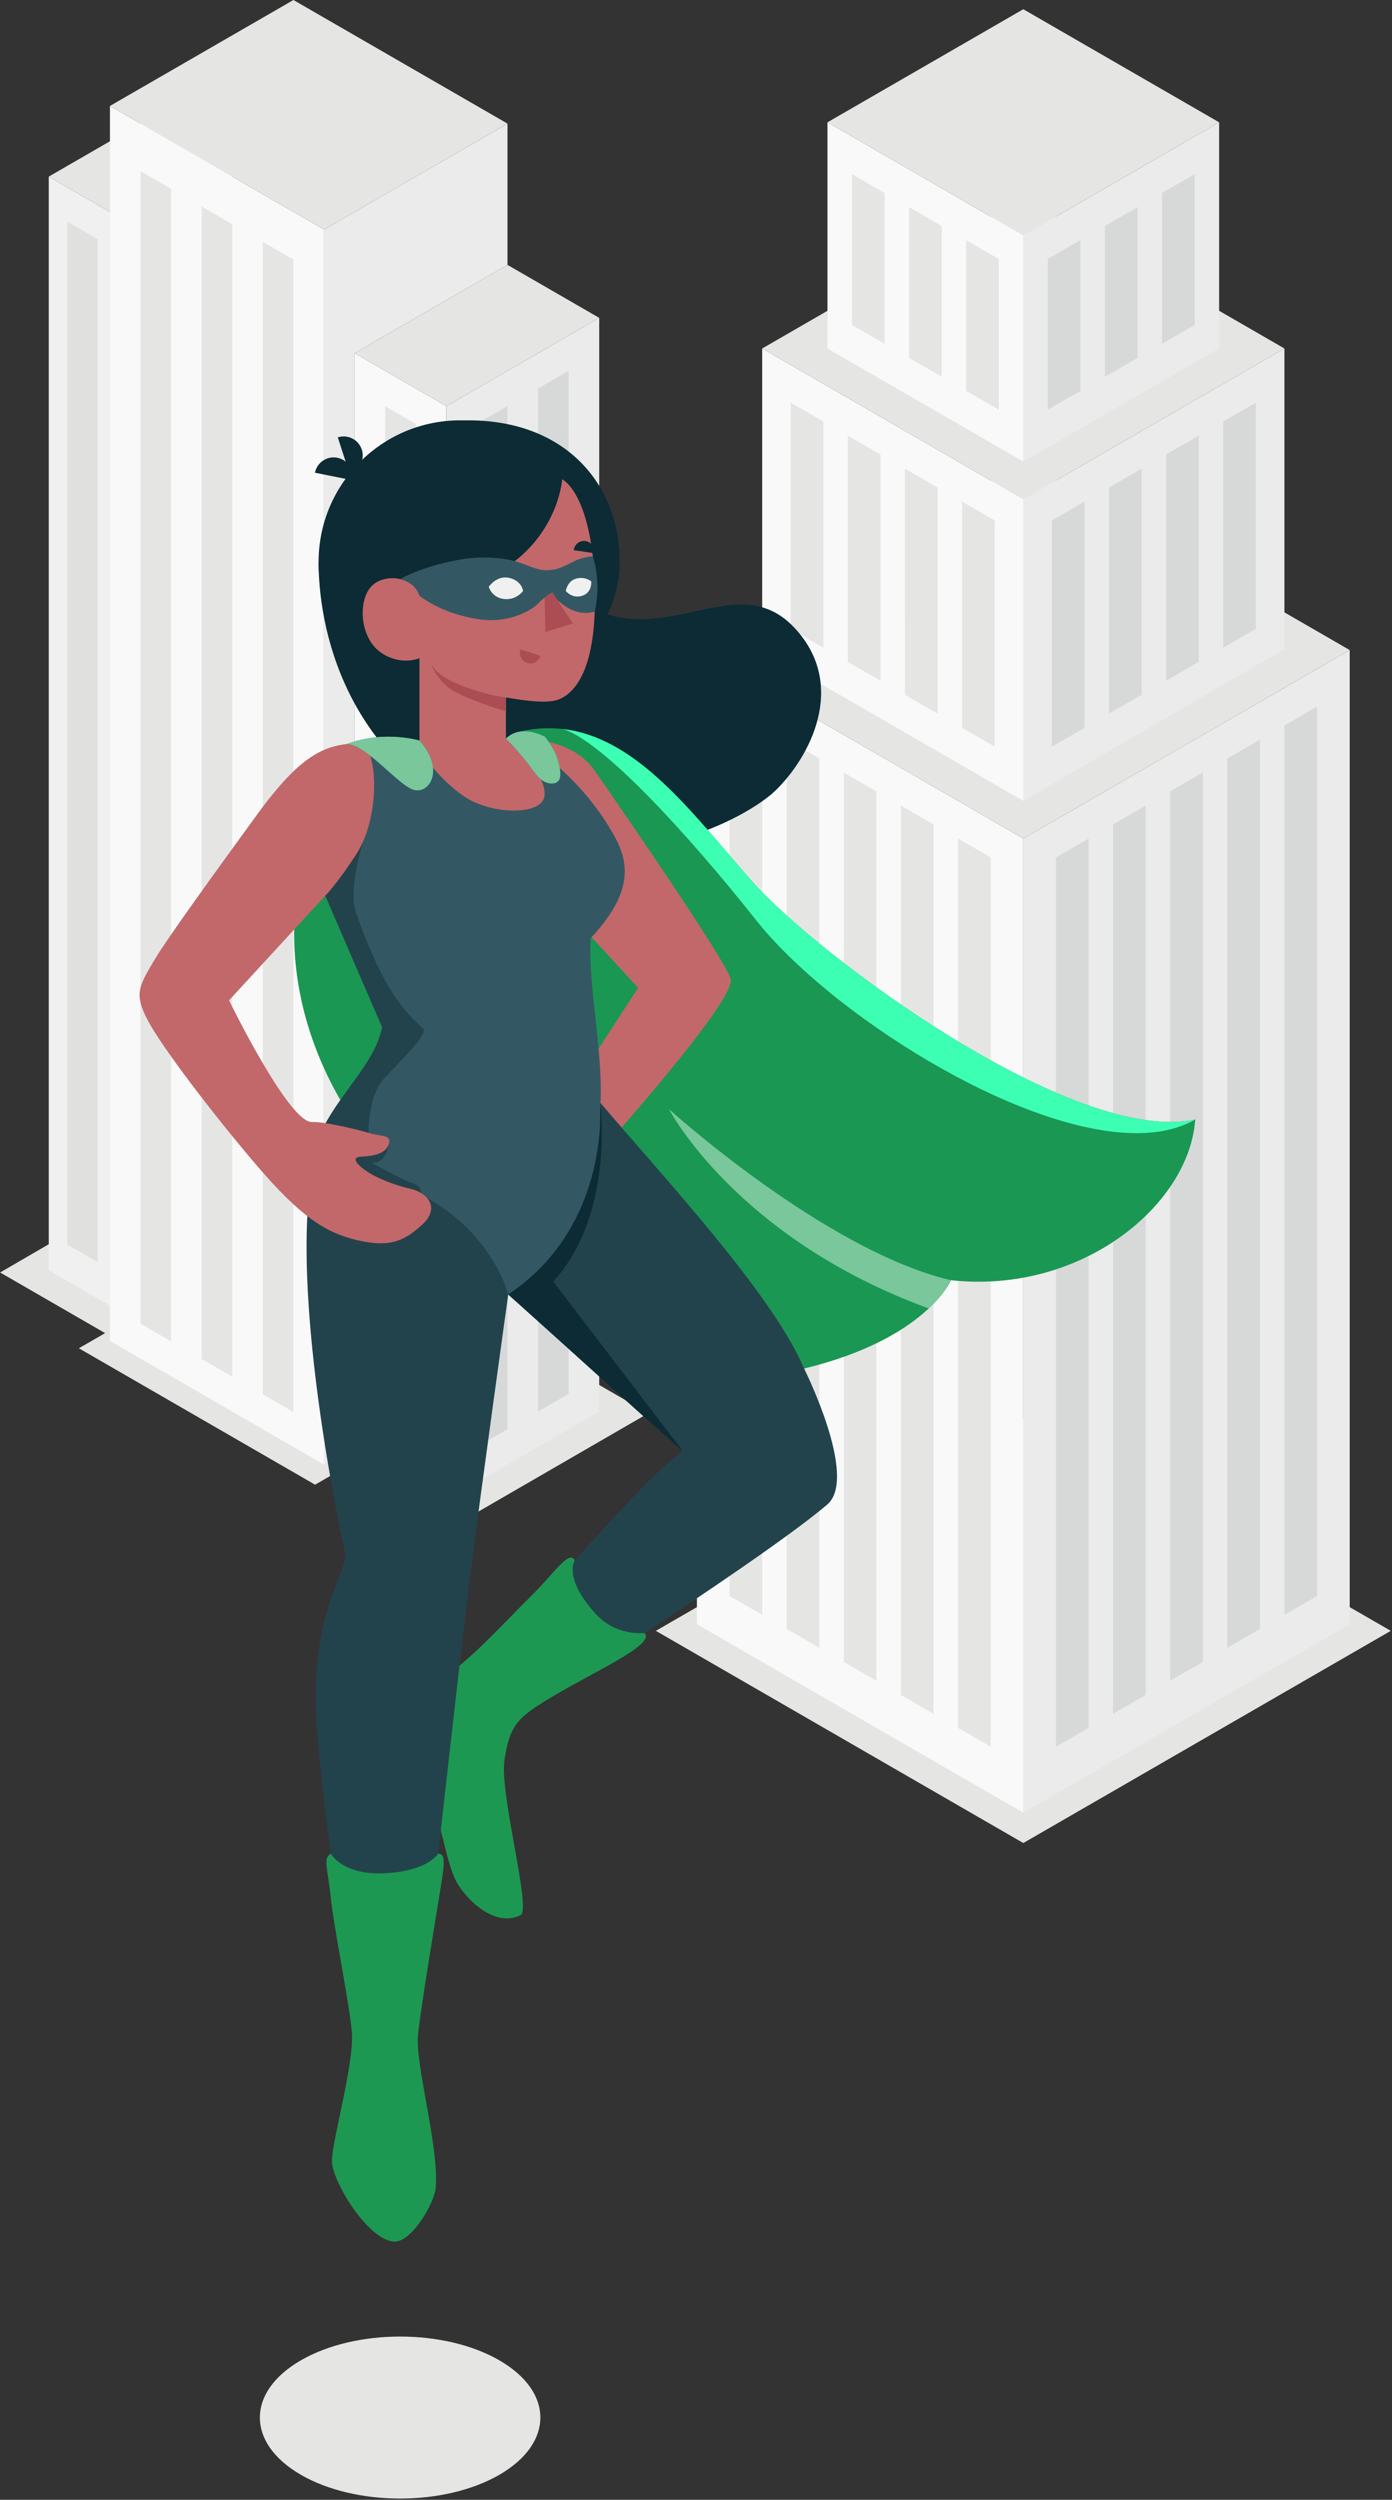 <svg xmlns="http://www.w3.org/2000/svg" xmlns:xlink="http://www.w3.org/1999/xlink" xmlns:serif="http://www.serif.com/" width="100%" height="100%" viewBox="0 0 836 1501" xml:space="preserve" style="fill-rule:evenodd;clip-rule:evenodd;stroke-linejoin:round;stroke-miterlimit:2;"><rect x="0" y="0" width="836" height="1501" fill="#333333" stroke="none"/>    <g transform="matrix(4.167,0,0,4.167,-957.492,-10.688)">        <path d="M301.742,342.673C309.636,347.23 309.636,354.62 301.741,359.178C293.846,363.736 281.047,363.736 273.152,359.178C265.258,354.62 265.258,347.23 273.152,342.673C281.048,338.114 293.846,338.114 301.742,342.673Z" style="fill:rgb(229,229,228);fill-rule:nonzero;"></path>    </g>    <g transform="matrix(4.167,0,0,4.167,-957.492,-10.688)">        <path d="M229.798,185.926L244.928,194.662L241.146,196.846L275.192,216.503L278.974,214.319L294.106,223.055L323.209,206.216L258.846,169.051L229.798,185.926Z" style="fill:rgb(229,229,228);fill-rule:nonzero;"></path>    </g>    <g transform="matrix(4.167,0,0,4.167,-957.492,-10.688)">        <path d="M324.305,237.563L377.266,268.139L430.226,237.563L377.266,206.986L324.305,237.563Z" style="fill:rgb(229,229,228);fill-rule:nonzero;"></path>    </g>    <g transform="matrix(4.167,0,0,4.167,-957.492,-10.688)">        <path d="M330.224,236.611L377.265,263.771L377.266,123.397L330.223,96.237L330.224,236.611Z" style="fill:rgb(249,249,249);fill-rule:nonzero;"></path>    </g>    <g transform="matrix(4.167,0,0,4.167,-957.492,-10.688)">        <path d="M377.265,263.771L424.307,236.611L424.307,96.237L377.266,123.397L377.265,263.771Z" style="fill:rgb(234,235,234);fill-rule:nonzero;"></path>    </g>    <g transform="matrix(4.167,0,0,4.167,-957.492,-10.688)">        <path d="M424.307,96.237L377.264,69.077L330.223,96.237L377.266,123.397L424.307,96.237Z" style="fill:rgb(229,229,228);fill-rule:nonzero;"></path>    </g>    <g transform="matrix(4.167,0,0,4.167,-957.492,-10.688)">        <path d="M377.263,117.965L377.264,74.509L414.898,52.781L414.898,96.109L377.263,117.965Z" style="fill:rgb(234,235,234);fill-rule:nonzero;"></path>    </g>    <g transform="matrix(4.167,0,0,4.167,-957.492,-10.688)">        <path d="M339.631,96.237L339.631,52.781L377.264,74.509L377.263,117.965L339.631,96.237Z" style="fill:rgb(249,249,249);fill-rule:nonzero;"></path>    </g>    <g transform="matrix(4.167,0,0,4.167,-957.492,-10.688)">        <path d="M414.898,52.781L377.264,31.054L339.631,52.781L377.264,74.509L414.898,52.781Z" style="fill:rgb(229,229,228);fill-rule:nonzero;"></path>    </g>    <g transform="matrix(4.167,0,0,4.167,-957.492,-10.688)">        <path d="M377.264,69.077L349.04,52.781L349.039,20.191L377.264,36.486L377.264,69.077Z" style="fill:rgb(249,249,249);fill-rule:nonzero;"></path>    </g>    <g transform="matrix(4.167,0,0,4.167,-957.492,-10.688)">        <path d="M377.264,69.077L405.49,52.781L405.49,20.191L377.264,36.486L377.264,69.077Z" style="fill:rgb(234,235,234);fill-rule:nonzero;"></path>    </g>    <g transform="matrix(4.167,0,0,4.167,-957.492,-10.688)">        <path d="M405.49,20.191L377.264,3.895L349.039,20.191L377.264,36.486L405.49,20.191Z" style="fill:rgb(229,229,228);fill-rule:nonzero;"></path>    </g>    <g transform="matrix(4.167,0,0,4.167,-957.492,-10.688)">        <path d="M372.561,254.265L367.857,251.549L367.857,123.397L372.561,126.112L372.561,254.265Z" style="fill:rgb(229,229,228);fill-rule:nonzero;"></path>    </g>    <g transform="matrix(4.167,0,0,4.167,-957.492,-10.688)">        <path d="M364.33,249.512L359.625,246.797L359.625,118.644L364.329,121.36L364.33,249.512Z" style="fill:rgb(229,229,228);fill-rule:nonzero;"></path>    </g>    <g transform="matrix(4.167,0,0,4.167,-957.492,-10.688)">        <path d="M356.097,244.759L351.392,242.044L351.392,113.89L356.096,116.607L356.097,244.759Z" style="fill:rgb(229,229,228);fill-rule:nonzero;"></path>    </g>    <g transform="matrix(4.167,0,0,4.167,-957.492,-10.688)">        <path d="M347.865,240.007L343.16,237.291L343.16,109.137L347.864,111.854L347.865,240.007Z" style="fill:rgb(229,229,228);fill-rule:nonzero;"></path>    </g>    <g transform="matrix(4.167,0,0,4.167,-957.492,-10.688)">        <path d="M339.633,235.254L334.927,232.537L334.927,104.385L339.632,107.101L339.633,235.254Z" style="fill:rgb(229,229,228);fill-rule:nonzero;"></path>    </g>    <g transform="matrix(4.167,0,0,4.167,-957.492,-10.688)">        <path d="M381.971,254.265L386.675,251.549L386.675,123.397L381.971,126.112L381.971,254.265Z" style="fill:rgb(215,217,217);fill-rule:nonzero;"></path>    </g>    <g transform="matrix(4.167,0,0,4.167,-957.492,-10.688)">        <path d="M390.204,249.512L394.908,246.797L394.908,118.644L390.204,121.36L390.204,249.512Z" style="fill:rgb(215,217,217);fill-rule:nonzero;"></path>    </g>    <g transform="matrix(4.167,0,0,4.167,-957.492,-10.688)">        <path d="M398.436,244.759L403.14,242.044L403.14,113.89L398.436,116.607L398.436,244.759Z" style="fill:rgb(215,217,217);fill-rule:nonzero;"></path>    </g>    <g transform="matrix(4.167,0,0,4.167,-957.492,-10.688)">        <path d="M406.669,240.007L411.373,237.291L411.373,109.137L406.669,111.854L406.669,240.007Z" style="fill:rgb(215,217,217);fill-rule:nonzero;"></path>    </g>    <g transform="matrix(4.167,0,0,4.167,-957.492,-10.688)">        <path d="M414.901,235.254L419.605,232.537L419.605,104.385L414.901,107.101L414.901,235.254Z" style="fill:rgb(215,217,217);fill-rule:nonzero;"></path>    </g>    <g transform="matrix(4.167,0,0,4.167,-957.492,-10.688)">        <path d="M381.38,110.156L386.085,107.44L386.085,74.849L381.381,77.565L381.38,110.156Z" style="fill:rgb(215,217,217);fill-rule:nonzero;"></path>    </g>    <g transform="matrix(4.167,0,0,4.167,-957.492,-10.688)">        <path d="M389.612,105.403L394.317,102.687L394.317,70.095L389.613,72.812L389.612,105.403Z" style="fill:rgb(215,217,217);fill-rule:nonzero;"></path>    </g>    <g transform="matrix(4.167,0,0,4.167,-957.492,-10.688)">        <path d="M397.844,100.65L402.549,97.935L402.55,65.343L397.845,68.059L397.844,100.65Z" style="fill:rgb(215,217,217);fill-rule:nonzero;"></path>    </g>    <g transform="matrix(4.167,0,0,4.167,-957.492,-10.688)">        <path d="M406.077,95.898L410.781,93.182L410.782,60.59L406.077,63.306L406.077,95.898Z" style="fill:rgb(215,217,217);fill-rule:nonzero;"></path>    </g>    <g transform="matrix(4.167,0,0,4.167,-957.492,-10.688)">        <path d="M373.148,110.156L368.444,107.44L368.443,74.849L373.147,77.565L373.148,110.156Z" style="fill:rgb(229,229,228);fill-rule:nonzero;"></path>    </g>    <g transform="matrix(4.167,0,0,4.167,-957.492,-10.688)">        <path d="M364.916,105.403L360.212,102.687L360.211,70.095L364.916,72.812L364.916,105.403Z" style="fill:rgb(229,229,228);fill-rule:nonzero;"></path>    </g>    <g transform="matrix(4.167,0,0,4.167,-957.492,-10.688)">        <path d="M356.683,100.65L351.979,97.935L351.978,65.343L356.682,68.059L356.683,100.65Z" style="fill:rgb(229,229,228);fill-rule:nonzero;"></path>    </g>    <g transform="matrix(4.167,0,0,4.167,-957.492,-10.688)">        <path d="M348.451,95.898L343.747,93.182L343.747,60.59L348.451,63.306L348.451,95.898Z" style="fill:rgb(229,229,228);fill-rule:nonzero;"></path>    </g>    <g transform="matrix(4.167,0,0,4.167,-957.492,-10.688)">        <path d="M380.793,61.608L385.497,58.892L385.497,37.165L380.793,39.881L380.793,61.608Z" style="fill:rgb(215,217,217);fill-rule:nonzero;"></path>    </g>    <g transform="matrix(4.167,0,0,4.167,-957.492,-10.688)">        <path d="M389.025,56.855L393.729,54.139L393.729,32.412L389.025,35.128L389.025,56.855Z" style="fill:rgb(215,217,217);fill-rule:nonzero;"></path>    </g>    <g transform="matrix(4.167,0,0,4.167,-957.492,-10.688)">        <path d="M397.258,52.102L401.962,49.386L401.962,27.659L397.258,30.375L397.258,52.102Z" style="fill:rgb(215,217,217);fill-rule:nonzero;"></path>    </g>    <g transform="matrix(4.167,0,0,4.167,-957.492,-10.688)">        <path d="M373.736,61.608L369.032,58.892L369.032,37.165L373.736,39.881L373.736,61.608Z" style="fill:rgb(229,229,228);fill-rule:nonzero;"></path>    </g>    <g transform="matrix(4.167,0,0,4.167,-957.492,-10.688)">        <path d="M365.505,56.855L360.8,54.139L360.8,32.412L365.504,35.128L365.505,56.855Z" style="fill:rgb(229,229,228);fill-rule:nonzero;"></path>    </g>    <g transform="matrix(4.167,0,0,4.167,-957.492,-10.688)">        <path d="M357.271,52.102L352.567,49.386L352.567,27.659L357.271,30.375L357.271,52.102Z" style="fill:rgb(229,229,228);fill-rule:nonzero;"></path>    </g>    <g transform="matrix(4.167,0,0,4.167,-957.492,-10.688)">        <path d="M250.032,193.24L236.809,185.607L236.809,28.011L250.033,35.645L250.032,193.24Z" style="fill:rgb(240,240,240);fill-rule:nonzero;"></path>    </g>    <g transform="matrix(4.167,0,0,4.167,-957.492,-10.688)">        <path d="M236.809,28.011L258.846,15.288L272.07,22.922L250.033,35.645L236.809,28.011Z" style="fill:rgb(229,229,228);fill-rule:nonzero;"></path>    </g>    <g transform="matrix(4.167,0,0,4.167,-957.492,-10.688)">        <path d="M294.106,218.687L280.883,211.053L280.883,53.457L294.107,61.091L294.106,218.687Z" style="fill:rgb(249,249,249);fill-rule:nonzero;"></path>    </g>    <g transform="matrix(4.167,0,0,4.167,-957.492,-10.688)">        <path d="M276.476,213.607L245.625,195.785L245.626,17.832L276.477,35.645L276.476,213.607Z" style="fill:rgb(249,249,249);fill-rule:nonzero;"></path>    </g>    <g transform="matrix(4.167,0,0,4.167,-957.492,-10.688)">        <path d="M294.106,218.687L316.143,205.963L316.144,48.368L294.107,61.091L294.106,218.687Z" style="fill:rgb(234,235,234);fill-rule:nonzero;"></path>    </g>    <g transform="matrix(4.167,0,0,4.167,-957.492,-10.688)">        <path d="M298.513,211.053L298.514,63.636L302.922,61.091L302.921,208.508L298.513,211.053Z" style="fill:rgb(215,217,217);fill-rule:nonzero;"></path>    </g>    <g transform="matrix(4.167,0,0,4.167,-957.492,-10.688)">        <path d="M289.699,211.053L289.698,63.636L285.291,61.091L285.291,208.508L289.699,211.053Z" style="fill:rgb(229,229,228);fill-rule:nonzero;"></path>    </g>    <g transform="matrix(4.167,0,0,4.167,-957.492,-10.688)">        <path d="M243.866,184.441L243.866,37.023L239.458,34.479L239.459,181.896L243.866,184.441Z" style="fill:rgb(249,249,249);fill-rule:nonzero;"></path>    </g>    <g transform="matrix(4.167,0,0,4.167,-957.492,-10.688)">        <path d="M243.866,184.441L243.866,37.023L239.458,34.479L239.459,181.896L243.866,184.441Z" style="fill:rgb(224,224,223);fill-rule:nonzero;"></path>    </g>    <g transform="matrix(4.167,0,0,4.167,-957.492,-10.688)">        <path d="M307.328,205.963L307.329,58.546L311.736,56.002L311.736,203.419L307.328,205.963Z" style="fill:rgb(215,217,217);fill-rule:nonzero;"></path>    </g>    <g transform="matrix(4.167,0,0,4.167,-957.492,-10.688)">        <path d="M280.883,53.457L302.922,40.734L316.144,48.368L294.107,61.091L280.883,53.457Z" style="fill:rgb(229,229,228);fill-rule:nonzero;"></path>    </g>    <g transform="matrix(4.167,0,0,4.167,-957.492,-10.688)">        <path d="M280.883,211.053L276.476,213.597L276.476,35.645L302.922,20.377L302.922,40.734L280.883,53.457L280.883,211.053Z" style="fill:rgb(234,235,234);fill-rule:nonzero;"></path>    </g>    <g transform="matrix(4.167,0,0,4.167,-957.492,-10.688)">        <path d="M245.626,17.832L272.07,2.565L302.922,20.377L276.476,35.645L245.626,17.832Z" style="fill:rgb(229,229,228);fill-rule:nonzero;"></path>    </g>    <g transform="matrix(4.167,0,0,4.167,-957.492,-10.688)">        <path d="M272.069,206.031L272.069,39.957L267.661,37.412L267.662,203.487L272.069,206.031Z" style="fill:rgb(229,229,228);fill-rule:nonzero;"></path>    </g>    <g transform="matrix(4.167,0,0,4.167,-957.492,-10.688)">        <path d="M263.255,200.942L263.255,34.867L258.846,32.322L258.846,198.397L263.255,200.942Z" style="fill:rgb(229,229,228);fill-rule:nonzero;"></path>    </g>    <g transform="matrix(4.167,0,0,4.167,-957.492,-10.688)">        <path d="M254.441,195.852L254.44,29.777L250.033,27.233L250.034,193.307L254.441,195.852Z" style="fill:rgb(229,229,228);fill-rule:nonzero;"></path>    </g>    <g transform="matrix(4.167,0,0,4.167,-957.492,-10.688)">        <path d="M275.697,83.546C275.697,92.059 278.776,112.882 302.361,122.333C320.619,129.649 337.506,120.373 341.509,116.515C346.504,111.702 351.991,101.322 344.317,93.066C339.962,88.38 335.005,89.559 329.611,90.738C324.461,91.864 318.913,92.989 313.11,89.01C299.392,79.603 275.697,83.546 275.697,83.546Z" style="fill:rgb(12,43,52);fill-rule:nonzero;"></path>    </g>    <g transform="matrix(4.167,0,0,4.167,-957.492,-10.688)">        <path d="M302.694,109.022C303.508,108.84 303.472,108.243 304.831,107.947C318.919,104.876 328.2,118.224 338.041,129.421C347.573,140.266 384.509,167.656 402.044,163.881C401.196,176.202 385.687,189.084 366.842,187.04C366.842,187.04 363.272,195.498 345.671,199.767C331.286,203.256 315.748,193.091 299.668,182.509C278.656,168.681 270.301,148.974 272.52,131.589C273.996,120.028 281.955,114.526 290.238,110.593C297.816,106.994 302.694,109.022 302.694,109.022Z" style="fill:rgb(26,151,83);fill-rule:nonzero;"></path>    </g>    <g transform="matrix(4.167,0,0,4.167,-957.492,-10.688)">        <path d="M363.627,191.11C335.831,180.949 326.202,162.393 326.202,162.393C326.202,162.393 348.721,182.788 366.842,187.04L366.841,187.04C366.835,187.057 366.084,188.807 363.627,191.11Z" style="fill:rgb(121,199,155);fill-rule:nonzero;"></path>    </g>    <g transform="matrix(4.167,0,0,4.167,-957.492,-10.688)">        <path d="M377.266,157.83C375.702,157.053 374.131,156.225 372.561,155.356C374.131,156.225 375.702,157.053 377.266,157.83ZM367.857,152.63C366.672,151.914 365.494,151.18 364.329,150.435L364.329,150.434C365.494,151.18 366.672,151.914 367.857,152.63ZM359.625,147.314C358.425,146.491 357.247,145.661 356.097,144.831C357.248,145.662 358.424,146.49 359.625,147.314ZM351.392,141.318C351.085,141.08 350.777,140.841 350.475,140.605C350.778,140.842 351.083,141.079 351.392,141.318Z" style="fill:rgb(254,254,253);fill-rule:nonzero;"></path>    </g>    <g transform="matrix(4.167,0,0,4.167,-957.492,-10.688)">        <path d="M398.436,164.236C397.309,164.234 396.132,164.142 394.908,163.967C396.132,164.142 397.309,164.234 398.436,164.236ZM390.204,162.967C389.052,162.651 387.873,162.28 386.675,161.86C387.874,162.28 389.051,162.651 390.204,162.967ZM381.971,160.017C380.419,159.348 378.847,158.616 377.266,157.83C378.847,158.615 380.419,159.348 381.971,160.017Z" style="fill:rgb(246,247,246);fill-rule:nonzero;"></path>    </g>    <g transform="matrix(4.167,0,0,4.167,-957.492,-10.688)">        <path d="M372.561,155.356C370.988,154.485 369.415,153.572 367.857,152.63C369.416,153.572 370.987,154.484 372.561,155.356Z" style="fill:rgb(240,240,240);fill-rule:nonzero;"></path>    </g>    <g transform="matrix(4.167,0,0,4.167,-957.492,-10.688)">        <path d="M364.329,150.435C362.733,149.413 361.162,148.369 359.625,147.314C361.16,148.368 362.734,149.414 364.329,150.434L364.329,150.435Z" style="fill:rgb(240,240,240);fill-rule:nonzero;"></path>    </g>    <g transform="matrix(4.167,0,0,4.167,-957.492,-10.688)">        <path d="M356.097,144.831C354.467,143.655 352.894,142.478 351.392,141.318C352.893,142.478 354.469,143.656 356.097,144.831Z" style="fill:rgb(240,240,240);fill-rule:nonzero;"></path>    </g>    <g transform="matrix(4.167,0,0,4.167,-957.492,-10.688)">        <path d="M386.675,161.86C385.136,161.322 383.565,160.703 381.971,160.017C383.563,160.703 385.137,161.322 386.675,161.86Z" style="fill:rgb(234,235,234);fill-rule:nonzero;"></path>    </g>    <g transform="matrix(4.167,0,0,4.167,-957.492,-10.688)">        <path d="M394.908,163.967C393.402,163.752 391.828,163.414 390.204,162.967C391.828,163.414 393.402,163.753 394.908,163.967Z" style="fill:rgb(234,235,234);fill-rule:nonzero;"></path>    </g>    <g transform="matrix(4.167,0,0,4.167,-957.492,-10.688)">        <path d="M398.471,164.236L398.436,164.236L398.471,164.236ZM398.471,164.236C399.733,164.236 400.927,164.122 402.044,163.881C400.926,164.122 399.734,164.236 398.471,164.236Z" style="fill:rgb(234,235,234);fill-rule:nonzero;"></path>    </g>    <g transform="matrix(4.167,0,0,4.167,-957.492,-10.688)">        <path d="M350.475,140.604C350.457,140.59 350.436,140.574 350.419,140.56C350.438,140.575 350.456,140.589 350.475,140.604ZM350.418,140.56C350.4,140.546 350.381,140.531 350.363,140.517C350.382,140.532 350.399,140.545 350.418,140.56ZM350.361,140.515C350.359,140.513 350.355,140.51 350.353,140.508C350.357,140.511 350.357,140.512 350.361,140.515ZM350.304,140.47C350.276,140.448 350.248,140.426 350.22,140.404C350.249,140.427 350.275,140.447 350.304,140.47ZM350.22,140.404C350.217,140.402 350.213,140.399 350.211,140.397C350.213,140.399 350.217,140.402 350.22,140.404Z" style="fill:rgb(254,254,253);fill-rule:nonzero;"></path>    </g>    <g transform="matrix(4.167,0,0,4.167,-957.492,-10.688)">        <path d="M338.759,130.214C338.755,130.209 338.751,130.204 338.747,130.2C338.751,130.204 338.755,130.209 338.759,130.214ZM338.609,130.051C338.606,130.048 338.602,130.044 338.599,130.04C338.602,130.044 338.606,130.048 338.609,130.051ZM338.327,129.742C338.324,129.739 338.322,129.736 338.319,129.734C338.322,129.736 338.324,129.739 338.327,129.742ZM338.228,129.632C338.224,129.627 338.22,129.623 338.215,129.617C338.22,129.623 338.224,129.627 338.228,129.632ZM338.214,129.616L338.213,129.615L338.214,129.616ZM338.178,129.576C338.17,129.566 338.161,129.557 338.152,129.547C338.161,129.557 338.17,129.566 338.178,129.576ZM338.145,129.538C338.11,129.499 338.075,129.46 338.041,129.421C338.075,129.46 338.11,129.499 338.145,129.538ZM338.041,129.421C337.316,128.596 336.595,127.76 335.874,126.919C336.594,127.76 337.316,128.596 338.041,129.421Z" style="fill:rgb(240,240,240);fill-rule:nonzero;"></path>    </g>    <g transform="matrix(4.167,0,0,4.167,-957.492,-10.688)">        <path d="M393.58,165.851C376.328,165.851 349.245,148.38 338.814,135.23C328.702,122.48 316.589,109.346 310.904,107.621C320.795,108.758 328.286,118.072 335.874,126.919C336.595,127.76 337.316,128.596 338.041,129.421C338.075,129.46 338.11,129.499 338.145,129.538C338.147,129.541 338.15,129.544 338.152,129.547C338.161,129.557 338.17,129.566 338.178,129.576C338.19,129.589 338.201,129.602 338.213,129.615L338.215,129.617C338.22,129.623 338.224,129.627 338.228,129.632C338.258,129.665 338.289,129.7 338.319,129.734C338.322,129.736 338.324,129.739 338.327,129.742C338.349,129.766 338.37,129.789 338.392,129.814C338.46,129.889 338.529,129.964 338.599,130.04C338.602,130.044 338.606,130.048 338.609,130.051C338.655,130.101 338.7,130.15 338.747,130.2C338.751,130.204 338.755,130.209 338.759,130.214C341.304,132.947 345.31,136.537 350.163,140.359C350.179,140.372 350.194,140.384 350.211,140.397C350.213,140.399 350.217,140.402 350.22,140.404C350.248,140.426 350.276,140.448 350.304,140.47C350.319,140.482 350.338,140.496 350.353,140.508C350.355,140.51 350.359,140.513 350.361,140.515L350.363,140.517C350.381,140.531 350.4,140.546 350.418,140.56L350.419,140.56C350.436,140.574 350.457,140.59 350.475,140.604L350.475,140.605C350.777,140.841 351.085,141.08 351.392,141.318C352.894,142.478 354.467,143.655 356.097,144.831C357.247,145.661 358.425,146.491 359.625,147.314C361.162,148.369 362.733,149.413 364.329,150.435C365.494,151.18 366.672,151.914 367.857,152.63C369.415,153.572 370.988,154.485 372.561,155.356C374.131,156.225 375.702,157.053 377.266,157.83C378.847,158.616 380.419,159.348 381.971,160.017C383.565,160.703 385.136,161.322 386.675,161.86C387.873,162.28 389.052,162.651 390.204,162.967C391.828,163.414 393.402,163.752 394.908,163.967C396.132,164.142 397.309,164.234 398.436,164.236L398.471,164.236C399.734,164.236 400.926,164.122 402.044,163.881C399.68,165.242 396.802,165.851 393.58,165.851Z" style="fill:rgb(60,255,179);fill-rule:nonzero;"></path>    </g>    <g transform="matrix(4.167,0,0,4.167,-957.492,-10.688)">        <path d="M304.088,108.967C309.818,108.964 313.536,110.784 315.524,113.653C319.82,119.852 334.148,140.657 335.086,143.605C336.024,146.553 316.284,168.551 316.284,168.551L310.267,162.586L321.746,144.906L304.855,126.516L304.088,108.967Z" style="fill:rgb(194,104,106);fill-rule:nonzero;"></path>    </g>    <g transform="matrix(4.167,0,0,4.167,-957.492,-10.688)">        <path d="M316.284,161.445C325.218,171.988 341.088,188.962 345.671,199.767C347.433,203.923 305.505,248.603 305.505,248.603C303.761,248.272 301.744,243.933 301.892,239.832C314.633,233.39 319.599,218.178 330.927,214.021C323.971,208.109 313.681,198.592 299.668,186.088L316.284,161.445Z" style="fill:rgb(35,67,76);fill-rule:nonzero;"></path>    </g>    <g transform="matrix(4.167,0,0,4.167,-957.492,-10.688)">        <path d="M328.195,211.665L309.514,187.235C318.468,177.428 316.284,161.445 316.284,161.445L299.668,186.088C311.951,197.048 321.372,205.711 328.195,211.665Z" style="fill:rgb(12,43,52);fill-rule:nonzero;"></path>    </g>    <g transform="matrix(4.167,0,0,4.167,-957.492,-10.688)">        <path d="M345.671,199.767C343.484,201.182 337.426,204.846 328.195,211.665C319.468,218.113 306.812,236.173 293.053,245.682C293.053,245.682 293.471,250.891 298.599,253.46C298.599,253.46 338.706,228.134 349.005,219.366C353.551,215.494 345.671,199.767 345.671,199.767Z" style="fill:rgb(35,67,76);fill-rule:nonzero;"></path>    </g>    <g transform="matrix(4.167,0,0,4.167,-957.492,-10.688)">        <path d="M312.606,227.422C311.862,225.786 309.636,229.264 306.655,232.212C301.842,236.971 297.364,242.117 292.715,244.949C289.639,246.821 288.792,246.403 286.868,248.842C284.098,252.353 288.035,255.813 291.182,260.714C293.398,264.162 293.929,270.898 295.65,273.861C297.372,276.826 301.459,280.308 304.82,278.507C306.38,277.673 301.774,261.045 302.48,256.246C303.185,251.447 304.208,250.219 308.416,247.63C315.053,243.545 324.244,239.652 322.696,237.886C322.696,237.886 318.625,238.383 315.688,235.175C310.905,229.95 312.606,227.422 312.606,227.422Z" style="fill:rgb(29,152,82);fill-rule:nonzero;"></path>    </g>    <g transform="matrix(4.167,0,0,4.167,-957.492,-10.688)">        <path d="M298.578,102.683L294.835,102.683C284.265,102.683 275.697,94.115 275.697,83.546C275.697,72.274 284.835,63.135 296.107,63.135L297.305,63.135C311.211,63.135 319.091,72.274 319.091,83.546C319.091,94.115 309.147,102.683 298.578,102.683Z" style="fill:rgb(12,43,52);fill-rule:nonzero;"></path>    </g>    <g transform="matrix(4.167,0,0,4.167,-957.492,-10.688)">        <path d="M278.404,68.527C279.893,68.823 280.859,70.271 280.563,71.759L275.172,70.685C275.468,69.196 276.916,68.229 278.404,68.527Z" style="fill:rgb(12,43,52);fill-rule:nonzero;"></path>    </g>    <g transform="matrix(4.167,0,0,4.167,-957.492,-10.688)">        <path d="M281.925,67.355C282.393,68.799 281.601,70.349 280.157,70.817L278.463,65.587C279.907,65.119 281.457,65.911 281.925,67.355Z" style="fill:rgb(12,43,52);fill-rule:nonzero;"></path>    </g>    <g transform="matrix(4.167,0,0,4.167,-957.492,-10.688)">        <path d="M276.587,164.956C269.264,180.949 279.599,226.775 279.599,226.775C279.38,229.37 275.569,234.426 275.306,245.9C275.058,256.748 279.227,279.278 280.486,295.283C280.486,295.283 284.859,298.143 290.032,295.663C290.032,295.663 295.903,242.625 297.595,229.206C299.073,217.495 303.033,189.084 303.033,189.084L316.284,161.445L276.587,164.956Z" style="fill:rgb(35,67,76);fill-rule:nonzero;"></path>    </g>    <g transform="matrix(4.167,0,0,4.167,-957.492,-10.688)">        <path d="M277.463,269.664C276.314,270.362 276.973,271.47 277.463,276.077C277.952,280.684 280.072,290.879 280.486,295.283C280.901,299.688 277.641,310.975 277.622,313.924C277.602,316.873 282.926,325.569 286.698,325.572C289.119,325.574 292.396,320.068 292.578,317.815C293.067,311.764 289.554,299.964 290.032,295.663C290.509,291.362 292.676,278.37 293.045,276.077C293.772,271.549 294.177,269.664 292.932,269.664C292.932,269.664 291.502,272.165 285.301,272.492C279.099,272.82 277.463,269.664 277.463,269.664Z" style="fill:rgb(29,152,82);fill-rule:nonzero;"></path>    </g>    <g transform="matrix(4.167,0,0,4.167,-957.492,-10.688)">        <path d="M314.909,137.755C320.435,131.84 320.807,127.582 318.439,123.238C313.522,114.22 305.567,109.236 304.088,108.967L292.196,109.188L282.311,109.65C280.966,110.079 277.338,113.478 275.913,118.69C274.811,122.719 275.3,127.685 276.664,131.632L284.844,150.557C283.691,157.201 274.798,163.022 274.798,171.086C298.675,171.706 303.033,189.084 303.033,189.084C317.387,179.531 316.262,162.616 316.262,162.616C316.888,154.694 314.51,145.028 314.909,137.755Z" style="fill:rgb(51,88,99);fill-rule:nonzero;"></path>    </g>    <g transform="matrix(4.167,0,0,4.167,-957.492,-10.688)">        <path d="M290.782,150.813C288.987,149.026 285.338,146.421 281.034,133.876C280.12,131.211 281.479,125.067 282.87,121.696L275.713,119.603C274.906,123.453 275.399,127.975 276.664,131.632L284.844,150.557C283.702,157.138 274.977,162.916 274.813,170.862L274.934,171.093C281.478,171.281 286.547,172.731 290.459,174.734C290.526,174.096 290.331,173.476 289.49,173.16C287.346,172.354 283.416,170.154 283.416,170.154C285.548,170.119 285.765,167.552 285.765,167.552L282.939,167.296C282.939,167.296 282.36,160.838 285.338,157.741C288.315,154.645 291.456,151.484 290.782,150.813Z" style="fill:rgb(35,67,76);fill-rule:nonzero;"></path>    </g>    <g transform="matrix(4.167,0,0,4.167,-957.492,-10.688)">        <path d="M310.814,71.632C313.033,72.943 315.776,78.526 315.506,90.226C315.276,100.143 312.061,102.592 310.447,103.298C308.834,104.004 305.72,103.575 302.694,103.07L302.694,109.022C302.807,108.869 308.853,114.175 308.23,117.391C307.709,120.083 300.575,119.983 296.661,117.317C292.747,114.651 290.238,110.593 290.238,110.593L290.238,97.41C290.238,97.41 287.655,98.533 284.853,96.716C281.488,94.533 281.385,89.005 283.327,87.032C285.269,85.06 289.457,85.685 290.238,88.409C290.238,88.409 295.064,88.586 301.491,85.055C307.918,81.525 310.386,75.477 310.814,71.632Z" style="fill:rgb(194,104,106);fill-rule:nonzero;"></path>    </g>    <g transform="matrix(4.167,0,0,4.167,-957.492,-10.688)">        <path d="M308.193,86.119L308.391,93.626L312.342,92.402L308.193,86.119Z" style="fill:rgb(171,77,82);fill-rule:nonzero;"></path>    </g>    <g transform="matrix(4.167,0,0,4.167,-957.492,-10.688)">        <path d="M304.766,96.141L307.663,97.065C307.422,97.894 306.579,98.359 305.779,98.104C304.979,97.849 304.526,96.97 304.766,96.141Z" style="fill:rgb(171,77,82);fill-rule:nonzero;"></path>    </g>    <g transform="matrix(4.167,0,0,4.167,-957.492,-10.688)">        <path d="M315.514,82.296L312.477,81.845C312.571,80.995 313.327,80.407 314.166,80.531C315.005,80.656 315.608,81.445 315.514,82.296Z" style="fill:rgb(12,43,52);fill-rule:nonzero;"></path>    </g>    <g transform="matrix(4.167,0,0,4.167,-957.492,-10.688)">        <path d="M290.238,88.409C289.799,87.142 288.872,86.339 287.447,86.01C290.929,84.111 295.94,82.993 298.788,82.91C305.042,82.726 305.98,84.786 308.682,84.729C311.384,84.672 312.2,82.928 315.216,82.726C315.216,82.726 316.484,86.137 315.524,90.665C315.524,90.665 313.045,91.776 310.103,89.011L309.396,87.94C309.396,87.94 308.686,88.154 307.226,89.631C306.412,90.455 303.25,92.403 298.974,91.818C293.354,91.049 290.238,88.409 290.238,88.409Z" style="fill:rgb(51,88,99);fill-rule:nonzero;"></path>    </g>    <g transform="matrix(4.167,0,0,4.167,-957.492,-10.688)">        <path d="M300.222,87.13C300.222,87.13 301.388,85.337 303.311,85.869C305.025,86.343 305.167,87.719 305.167,87.719C305.167,87.719 304.155,89.168 302.259,88.857C300.626,88.589 300.222,87.13 300.222,87.13Z" style="fill:rgb(240,240,240);fill-rule:nonzero;"></path>    </g>    <g transform="matrix(4.167,0,0,4.167,-957.492,-10.688)">        <path d="M311.326,87.717C311.326,87.717 311.482,86.658 312.342,86.144C313.12,85.68 314.311,85.771 314.994,86.35C314.994,86.35 315.16,88.011 313.601,88.443C312.175,88.837 311.326,87.717 311.326,87.717Z" style="fill:rgb(240,240,240);fill-rule:nonzero;"></path>    </g>    <g transform="matrix(4.167,0,0,4.167,-957.492,-10.688)">        <path d="M302.694,103.07C299.505,102.652 292.944,100.767 291.922,98.174C291.922,98.174 292.262,99.804 294.222,101.484C296.182,103.163 302.694,105.056 302.694,105.056L302.694,103.07Z" style="fill:rgb(171,77,82);fill-rule:nonzero;"></path>    </g>    <g transform="matrix(4.167,0,0,4.167,-957.492,-10.688)">        <path d="M262.79,146.713L276.664,131.632C276.664,131.632 278.46,129.796 281.129,125.662C284.25,120.828 284.386,112.489 282.311,109.65C276.92,109.65 273.5,110.759 266.669,120.162C260.894,128.111 253.866,137.793 252.022,140.909C249.755,144.745 249.092,145.793 251.071,149.58C253.05,153.367 260.453,163.09 266.696,170.401C272.939,177.713 276.59,180.186 281.26,181.269C285.929,182.352 288.009,181.434 290.641,179.02C293.273,176.606 291.412,174.447 288.969,173.883C286.526,173.319 283.905,172.27 282.43,171.204C280.942,170.128 280.469,169.289 281.862,169.23C283.643,169.155 285.307,168.798 285.765,167.552C286.336,165.999 284.868,166.417 282.828,165.793C280.789,165.168 276.262,164.168 274.747,164.242C271.416,164.407 262.79,146.713 262.79,146.713Z" style="fill:rgb(194,104,106);fill-rule:nonzero;"></path>    </g>    <g transform="matrix(4.167,0,0,4.167,-957.492,-10.688)">        <path d="M279.749,109.78C282.311,109.65 286.952,115.437 289.234,116.315C291.517,117.193 294.051,113.656 290.238,109.279C290.238,109.279 285.136,107.744 279.749,109.78Z" style="fill:rgb(0,178,167);fill-rule:nonzero;"></path>    </g>    <g transform="matrix(4.167,0,0,4.167,-957.492,-10.688)">        <path d="M289.946,116.45C289.711,116.45 289.471,116.406 289.234,116.315C287.782,115.756 285.374,113.209 283.154,111.464C281.925,110.498 280.754,109.778 279.835,109.778C279.806,109.778 279.777,109.779 279.749,109.78C281.897,108.968 284,108.724 285.752,108.724C288.393,108.724 290.238,109.279 290.238,109.279C291.66,110.911 292.199,112.426 292.198,113.639C292.197,115.342 291.131,116.45 289.946,116.45Z" style="fill:rgb(121,199,155);fill-rule:nonzero;"></path>    </g>    <g transform="matrix(4.167,0,0,4.167,-957.492,-10.688)">        <path d="M302.694,109.022C302.694,109.022 304.447,106.816 308.311,108.724C308.311,108.724 309.636,110.321 310.138,111.982C310.925,114.583 310.483,115.457 309.289,115.457C307.539,115.457 306.773,113.615 305.354,111.931C304.119,110.464 303.478,109.696 302.694,109.022Z" style="fill:rgb(0,178,167);fill-rule:nonzero;"></path>    </g>    <g transform="matrix(4.167,0,0,4.167,-957.492,-10.688)">        <path d="M309.289,115.457C308.661,115.457 308.16,115.22 307.71,114.839C306.906,114.156 306.264,113.011 305.354,111.931C304.119,110.464 303.478,109.696 302.694,109.022C302.694,109.022 303.548,107.947 305.378,107.947C306.17,107.947 307.144,108.148 308.311,108.724C308.311,108.724 309.636,110.321 310.138,111.982C310.409,112.876 310.534,113.566 310.533,114.087C310.532,115.081 310.073,115.457 309.289,115.457Z" style="fill:rgb(121,199,155);fill-rule:nonzero;"></path>    </g></svg>